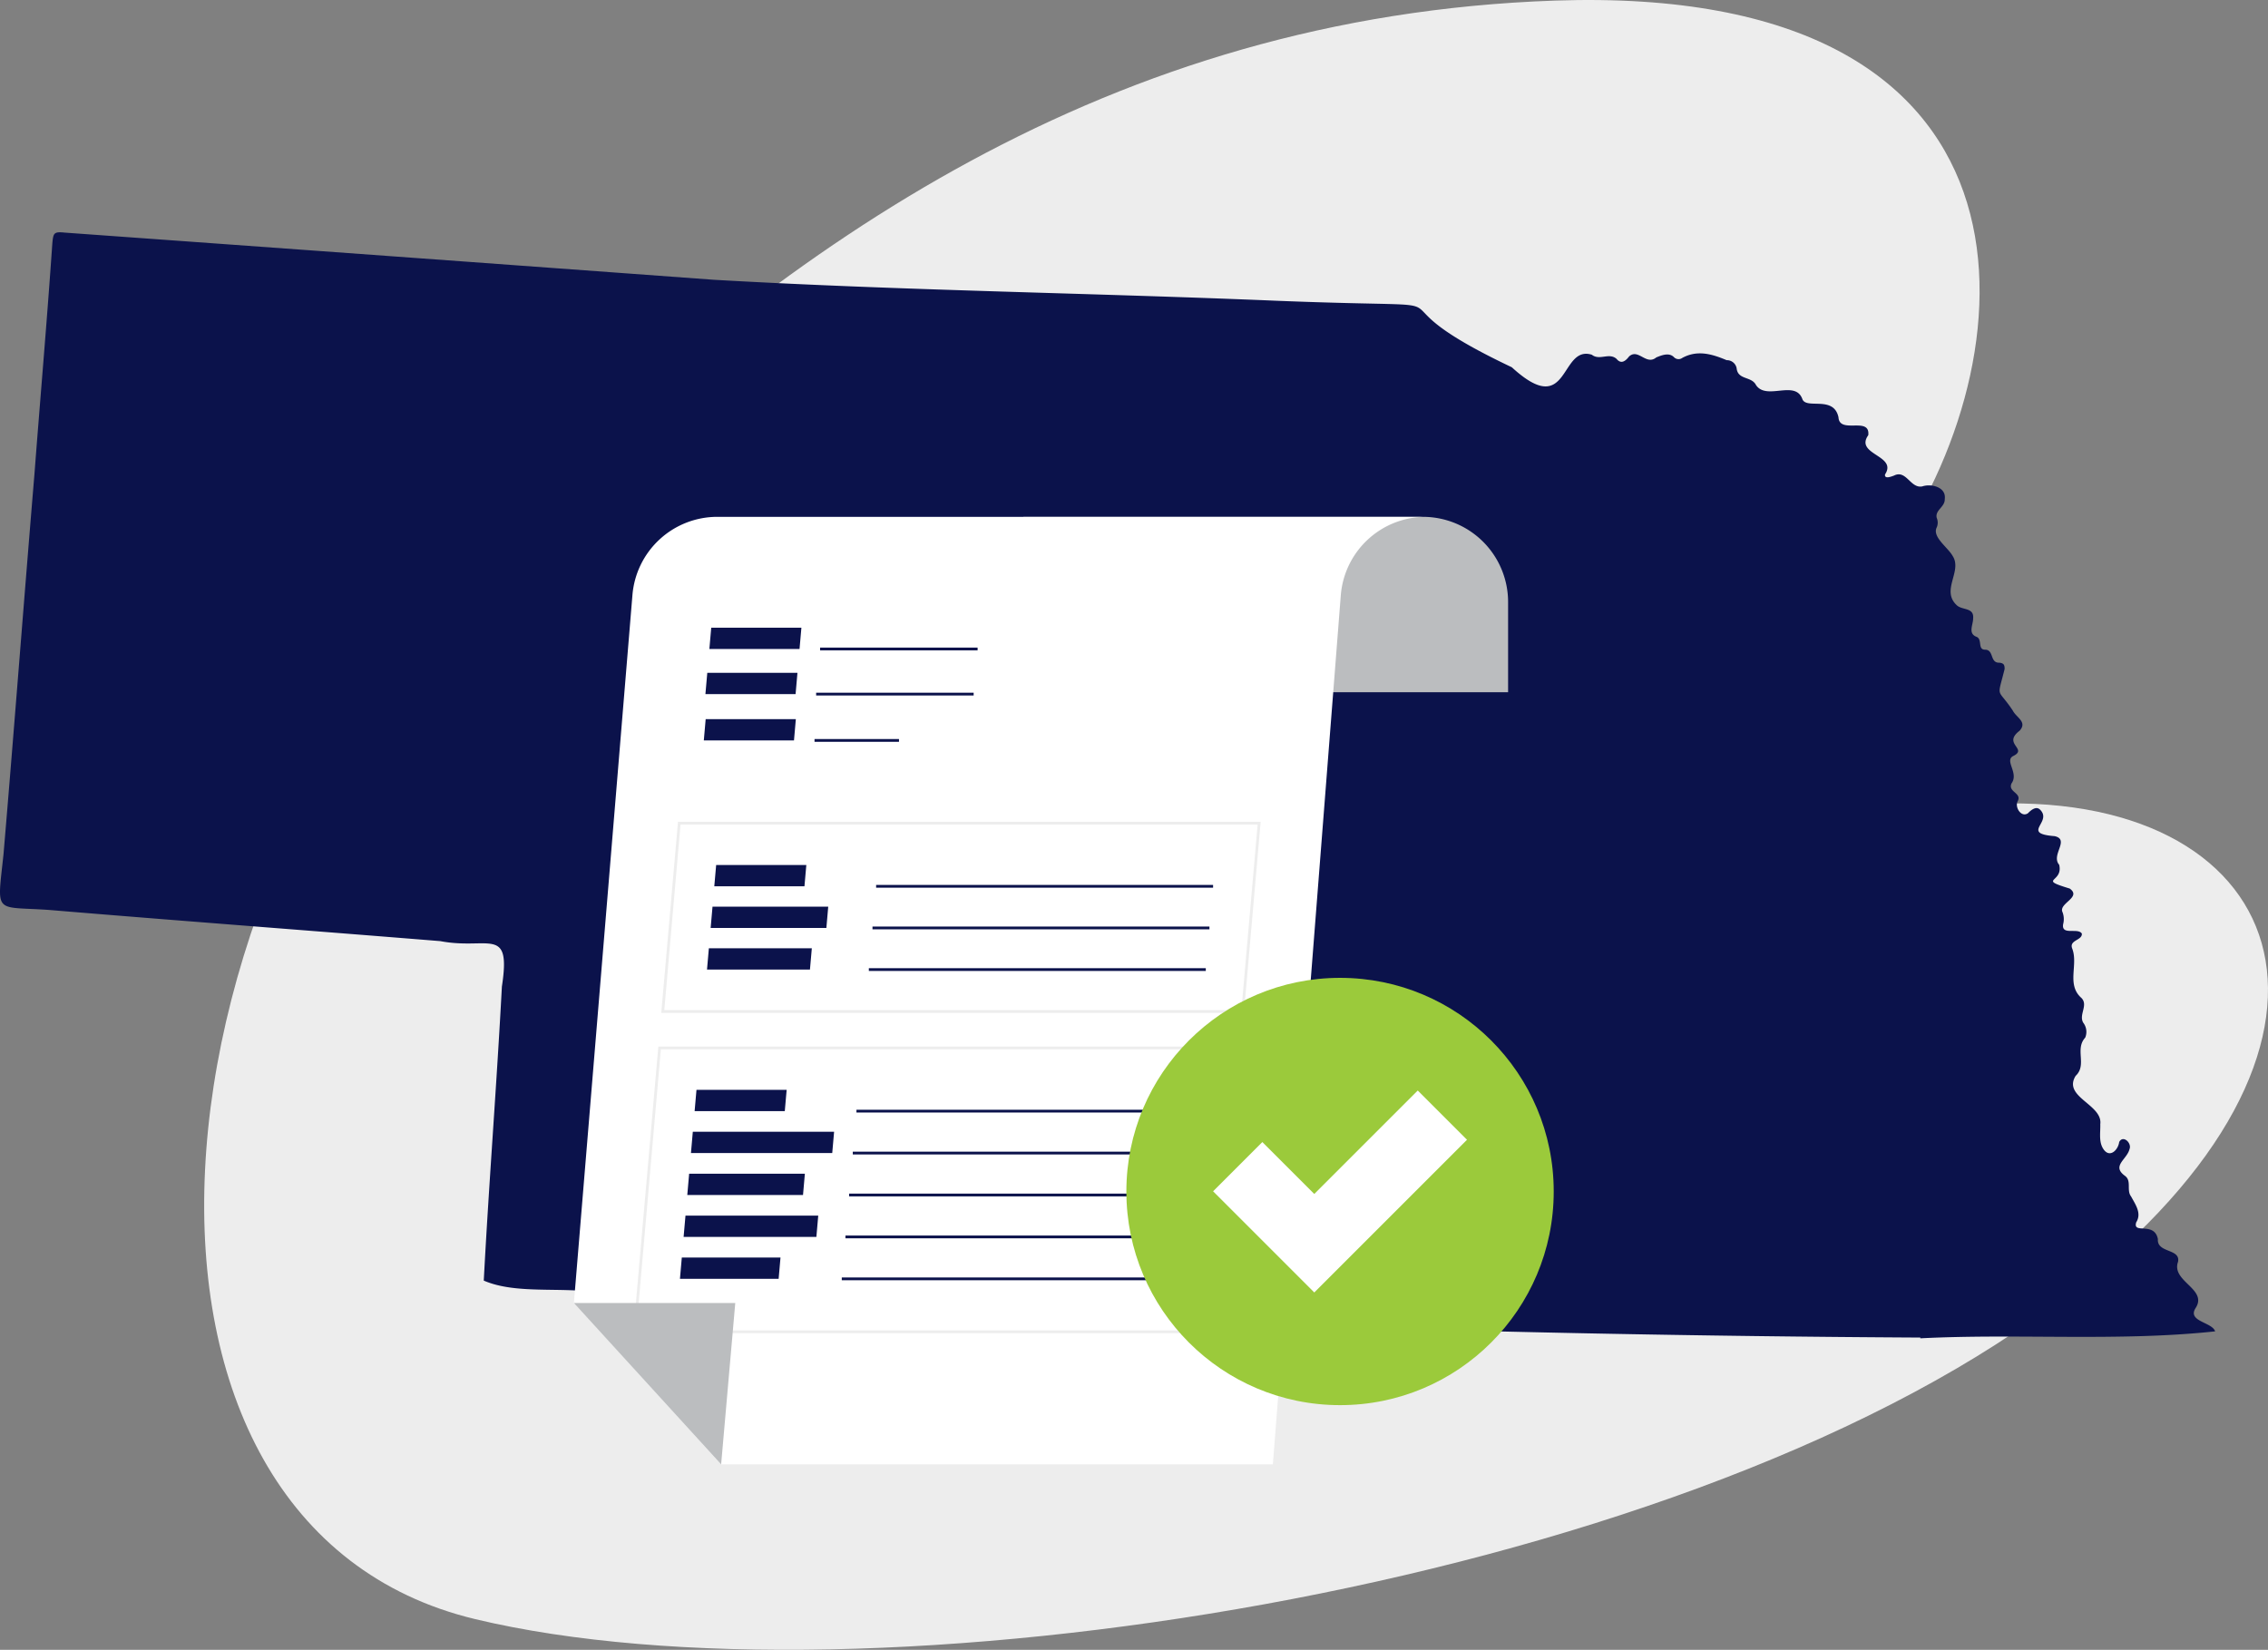 <svg id="e69dfb9b-1ada-4482-b824-c27eab97c065" data-name="Nebraska" xmlns="http://www.w3.org/2000/svg" width="405.734" height="295.177" viewBox="0 0 405.734 295.177"><rect x="0" y="0" width="405.734" height="295.177" fill="#808080" stroke="none"/><path d="M145.05,145.908C192.244,100.28,249.474,59.11,329.472,56.35c89.13-3.075,85.611,61.731,60.808,98.216s-20.75,45.733,20.344,45.419c52.577-.401,67.436,45.468,7.979,89.749-68.797,51.236-213.144,72.765-282.294,56.191C67.158,329.352,73.738,214.855,145.05,145.908Z" transform="translate(-51.324 -56.244)" fill="#ededed"/><path d="M394.857,295.556q-118.557-.649-236.917-8.092c-6.446-.973-14.436.353-20.073-2.1.927-17.531,2.315-35.065,3.242-52.603,1.684-11.01-2.384-6.487-11.007-8.133-23.386-1.893-46.783-3.644-70.164-5.592-9.794-.656-9.127.927-7.981-10.017,1.923-22.658,3.642-45.331,5.533-67.993,1.047-13.748,2.253-27.489,3.195-41.242.17-1.831.253-2.127,2.209-1.923q58.056,4.178,116.118,8.439c33.594,1.927,67.262,2.352,100.863,3.761,41.241,1.63,12.277-2.148,41.902,11.891,10.4,9.53,8.487-4.036,14.314-2.245,1.402,1.106,3.052-.438,4.417.736.836,1.035,1.634.382,2.254-.427,1.664-1.494,3.036,1.686,4.875.169.97-.389,2.262-.916,3.135-.055a1.139,1.139,0,0,0,1.519.142c2.716-1.475,5.364-.666,7.925.414a1.765,1.765,0,0,1,1.785,1.457c.227,2.113,2.65,1.397,3.454,2.977,1.857,2.83,6.955-.944,8.277,2.454.615,2.041,5.625-.687,6.489,3.327.168,3.09,5.695-.222,5.331,3.199-2.495,3.515,5.277,3.584,2.992,7.031-.12.895,1.133.368,1.582.214,2.233-1.156,2.942,2.347,5.085,1.923,1.645-.545,4.333.143,4.02,2.273.063,1.42-1.791,1.971-1.43,3.379a2.133,2.133,0,0,1-.049,1.781c-.704,1.691,2.065,3.502,2.896,5.021,1.765,2.716-2.145,6.122.721,8.798.971.94,3.12.366,2.94,2.344.017,1.133-.944,2.65.52,3.284,1.231.39.196,2.331,1.613,2.338,1.633-.007.814,2.415,2.586,2.325.772.106.919.389.911,1.138-1.375,5.538-1.366,3.156,1.482,7.459.619,1.229,2.629,1.991,1.203,3.575-3.104,2.356,1.468,3.202-1.075,4.49-1.774.806,1.003,3.044-.373,4.934-.712,1.572,1.968,1.693,1.076,3.24-.506,1.065.682,2.916,1.863,2.1.549-.569,1.44-1.308,2.132-.673,2.393,2.263-3.526,4.285,2.648,4.772,2.764.635-.721,3.355.804,5.114.802,3.277-4.02,2.467,1.888,4.262,2.233,1.602-2.086,2.629-1.278,4.247a3.536,3.536,0,0,1,.102,2.124c-.35,2.101,2.652.565,3.344,1.687.125,1.223-2.322,1.129-1.724,2.67,1.105,2.864-1,6.327,1.511,8.718,1.533,1.301-.402,3.057.46,4.549a2.68,2.68,0,0,1,.357,2.678c-1.908,2.08.374,4.885-1.71,6.834-2.373,3.8,4.876,5.12,4.406,8.652.048,1.523-.331,3.227.622,4.544,1.114,1.528,2.571.067,2.761-1.361.694-1.32,2.294.199,1.846,1.277-.466,1.87-3.26,2.993-.826,4.772,1.258.899.238,2.574,1.106,3.695.765,1.428,1.942,3.002.919,4.625-.683,2.232,3.248-.21,3.876,3.004-.2,2.538,4.089,1.666,3.604,4.069-1.264,3.505,5.338,4.845,3.165,8.237-1.598,2.452,2.949,2.53,3.472,4.204-17.227,1.847-35.262.358-52.74,1.245Z" transform="translate(-51.324 -56.244)" fill="#0b124b"/><path d="M183.087,92.471h71.463a15.241,15.241,0,0,1,15.241,15.241v16.135a0,0,0,0,1,0,0h-86.704a0,0,0,0,1,0,0V92.471A0,0,0,0,1,183.087,92.471Z" fill="#bbbdbf"/><path d="M291.19,162.7a15.241,15.241,0,0,1,15.189-13.985H179.654a15.241,15.241,0,0,0-15.189,13.985l-10.474,126.674L180.333,318.241h98.7Z" transform="translate(-51.324 -56.244)" fill="#fff"/><polygon points="143.034 116.113 126.903 116.113 127.236 112.302 143.367 112.302 143.034 116.113" fill="#0b124b"/><rect x="146.709" y="115.865" width="28.178" height="0.496" fill="#0b124b"/><polygon points="142.327 124.186 126.196 124.186 126.53 120.375 142.661 120.375 142.327 124.186" fill="#0b124b"/><rect x="146.003" y="123.938" width="28.178" height="0.496" fill="#0b124b"/><polygon points="142.04 132.474 125.909 132.474 126.242 128.664 142.373 128.664 142.04 132.474" fill="#0b124b"/><rect x="145.715" y="132.226" width="15.11" height="0.496" fill="#0b124b"/><path d="M273.86,237.456H169.624l.023-.269,2.968-33.918H276.851l-.023.269ZM170.165,236.96H273.406l2.905-33.196H173.069Z" transform="translate(-51.324 -56.244)" fill="#ededed"/><path d="M268.846,294.767H164.61l.023-.269,4.463-51.004H273.332l-.023.269Zm-103.696-.496H268.392l4.4-50.282H169.55Z" transform="translate(-51.324 -56.244)" fill="#ededed"/><polygon points="143.914 158.575 127.783 158.575 128.117 154.765 144.248 154.765 143.914 158.575" fill="#0b124b"/><rect x="156.734" y="158.327" width="60.281" height="0.496" fill="#0b124b"/><polygon points="147.835 166.023 127.132 166.023 127.465 162.213 148.168 162.213 147.835 166.023" fill="#0b124b"/><rect x="156.083" y="165.775" width="60.28" height="0.496" fill="#0b124b"/><polygon points="144.897 173.472 126.48 173.472 126.813 169.661 145.231 169.661 144.897 173.472" fill="#0b124b"/><rect x="155.431" y="173.224" width="60.281" height="0.496" fill="#0b124b"/><polygon points="140.395 198.8 124.264 198.8 124.597 194.99 140.729 194.99 140.395 198.8" fill="#0b124b"/><rect x="153.215" y="198.553" width="60.281" height="0.496" fill="#0b124b"/><polygon points="148.883 206.302 123.608 206.302 123.941 202.492 149.217 202.492 148.883 206.302" fill="#0b124b"/><rect x="152.559" y="206.054" width="60.281" height="0.496" fill="#0b124b"/><polygon points="143.655 213.804 122.952 213.804 123.285 209.994 143.988 209.994 143.655 213.804" fill="#0b124b"/><rect x="151.902" y="213.556" width="60.281" height="0.496" fill="#0b124b"/><polygon points="146.047 221.305 122.295 221.305 122.629 217.495 146.38 217.495 146.047 221.305" fill="#0b124b"/><rect x="151.246" y="221.058" width="60.281" height="0.496" fill="#0b124b"/><polygon points="139.294 228.807 121.639 228.807 121.972 224.997 139.627 224.997 139.294 228.807" fill="#0b124b"/><rect x="150.59" y="228.56" width="60.28" height="0.496" fill="#0b124b"/><polygon points="102.667 233.13 131.535 233.13 129.009 261.997 102.667 233.13" fill="#bbbdbf"/><circle cx="239.728" cy="213.178" r="38.225" fill="#9bca3b"/><polygon points="235.119 231.245 217.016 213.141 225.827 204.33 235.119 213.621 253.63 195.111 262.441 203.922 235.119 231.245" fill="#fff"/></svg>